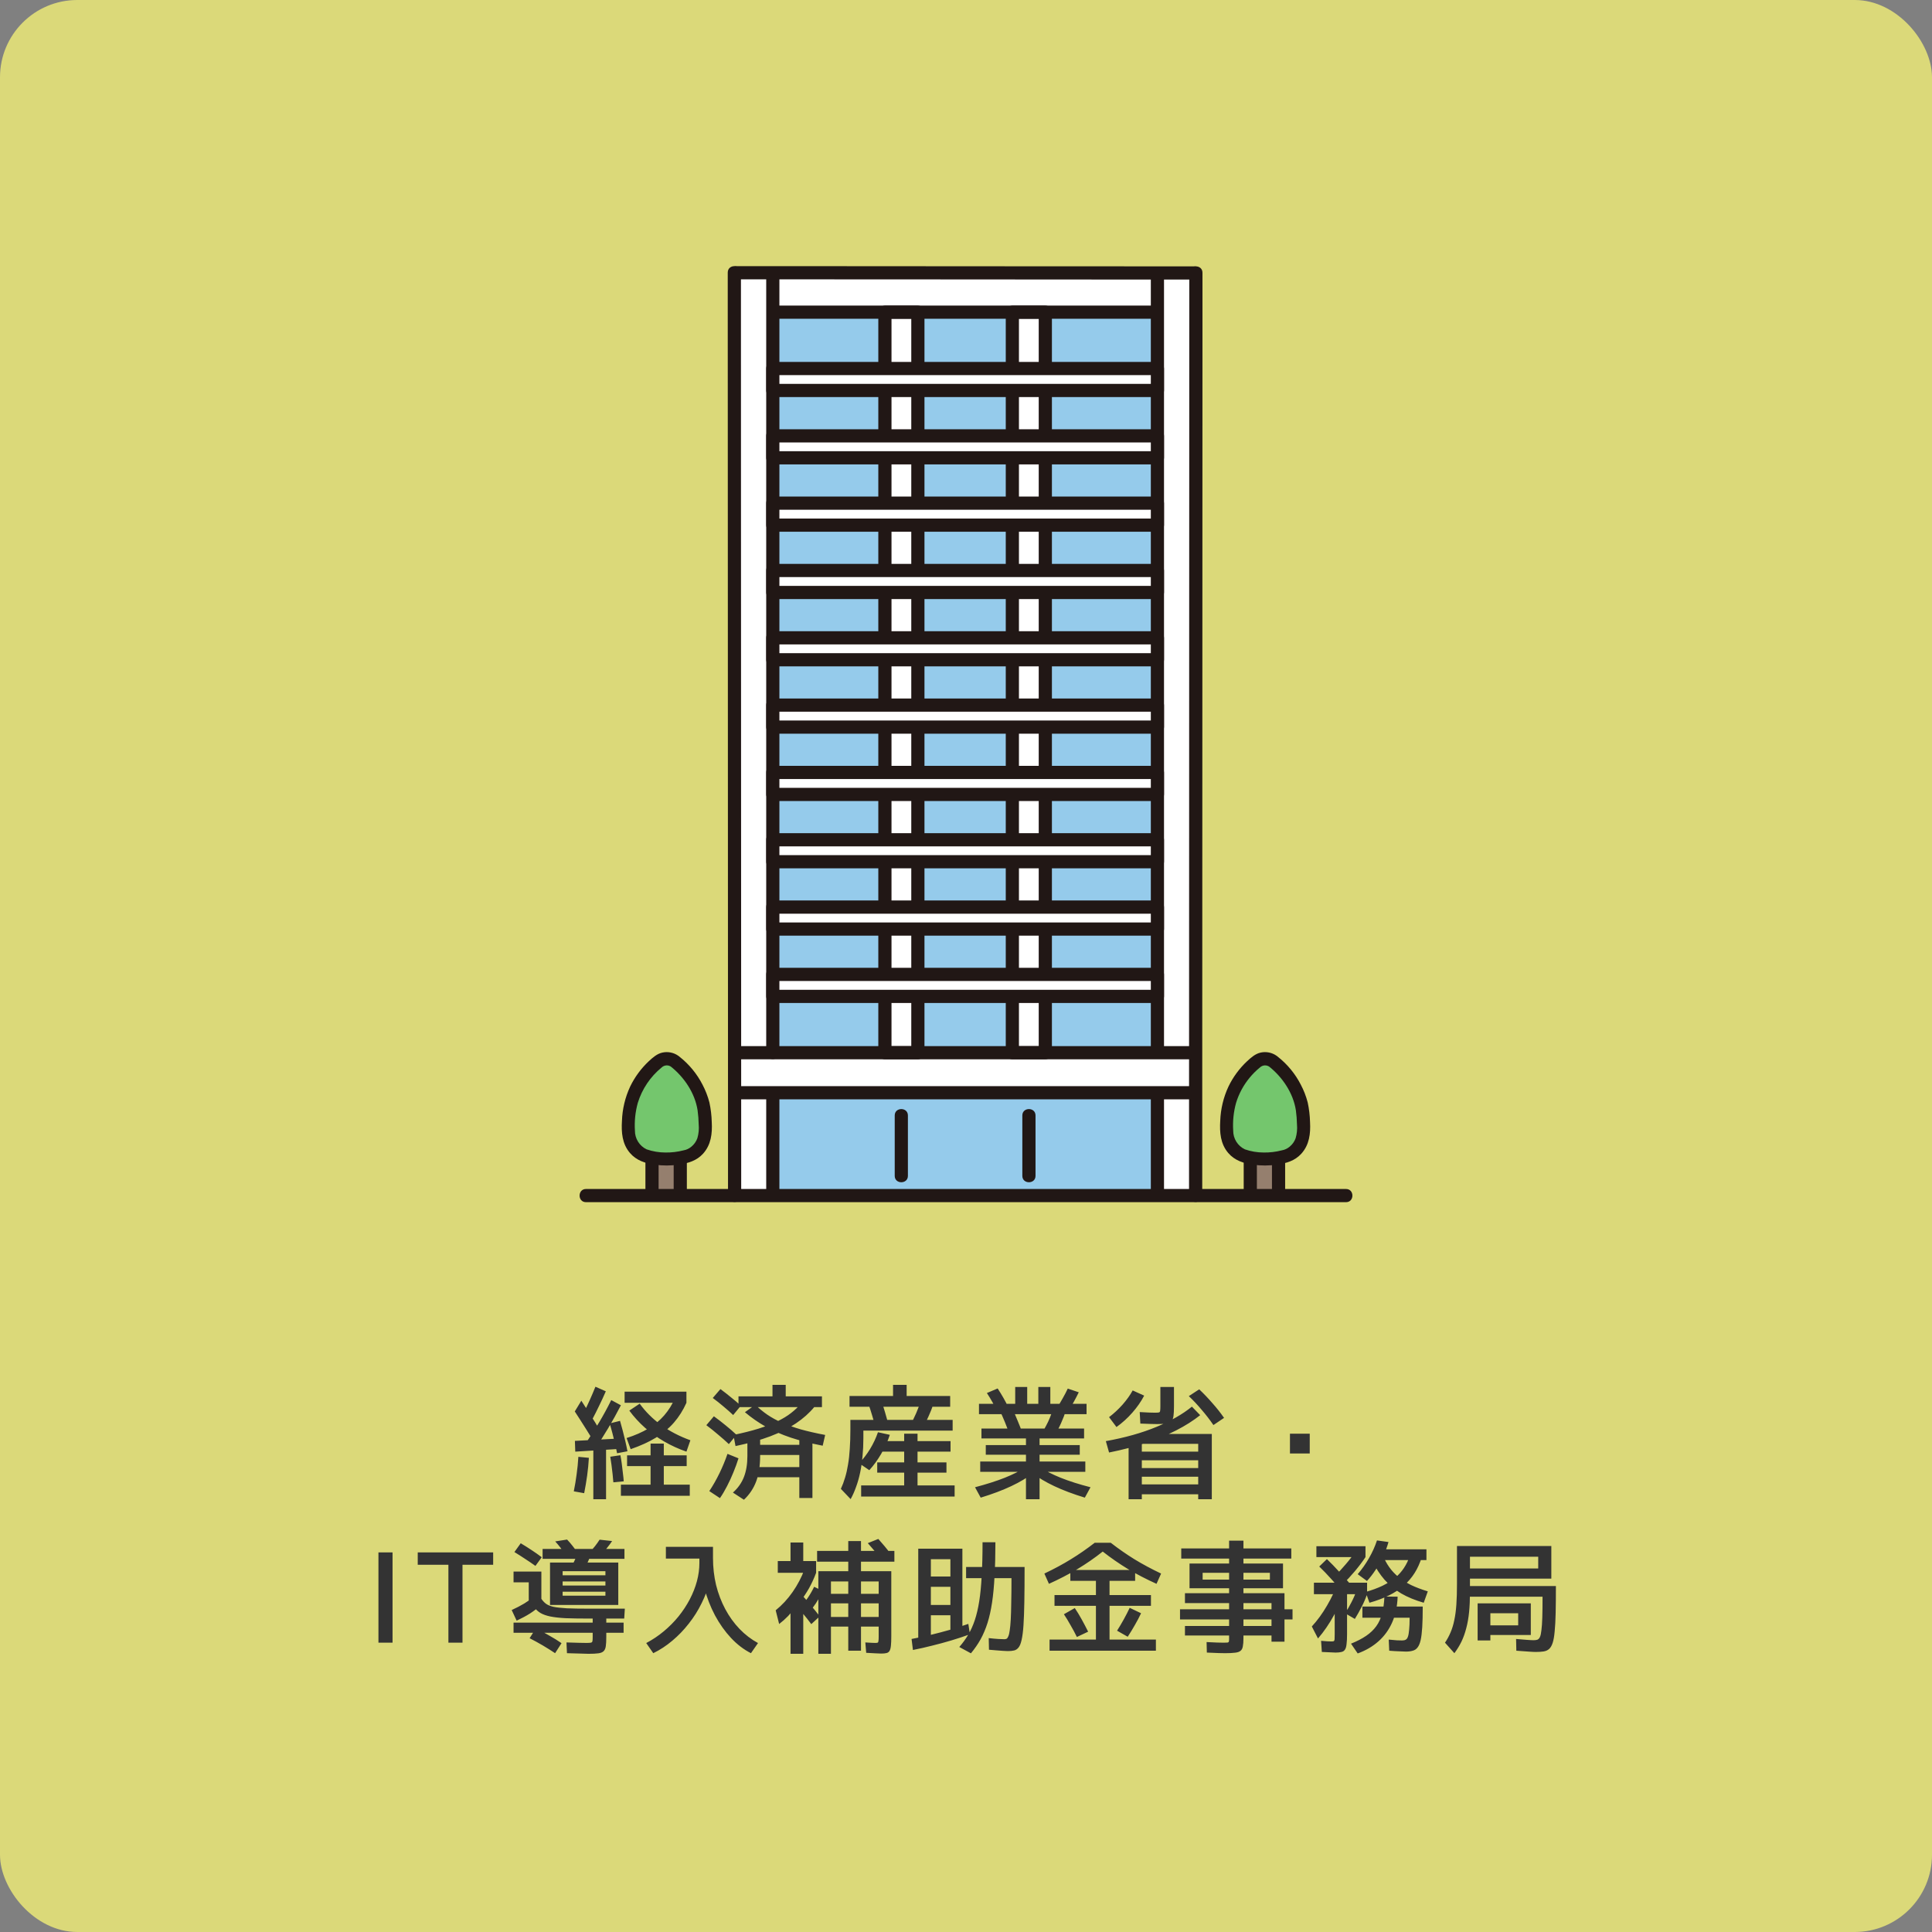 <svg width="250" height="250" viewBox="0 0 250 250" fill="none" xmlns="http://www.w3.org/2000/svg">
<rect x="0" y="0" width="250" height="250" fill="#808080" stroke="none"/>
<rect width="250" height="250" rx="10" fill="#F1EF77" fill-opacity="0.8"/>
<g clip-path="url(#clip0_950_1077)">
<path d="M154.739 44.894C154.739 39.644 154.739 36.176 154.739 35.32H154.568C133.466 35.32 114.136 35.291 95.326 35.291H95.028C95.024 40.951 95.061 146.227 95.061 154.708H154.712C154.712 148.076 154.737 72.266 154.739 44.894Z" fill="white"/>
<path d="M100.169 40.395H100.001V136.223C121.017 136.223 130.12 136.223 149.77 136.223C149.77 117.332 149.77 57.268 149.775 40.397C138.296 40.396 111.913 40.396 100.169 40.395Z" fill="#95CBEB"/>
<path d="M135.264 40.396V136.221H130.999V40.396H135.264Z" fill="white"/>
<path d="M118.772 40.396V136.221H114.506V40.396H118.772Z" fill="white"/>
<path d="M134.411 40.396V136.222L135.264 135.368H130.998L131.851 136.222V40.396L130.998 41.249H135.264C136.362 41.249 136.364 39.543 135.264 39.543H130.998C130.773 39.546 130.558 39.637 130.398 39.796C130.239 39.956 130.148 40.171 130.145 40.396V136.222C130.148 136.447 130.239 136.662 130.398 136.821C130.558 136.981 130.773 137.072 130.998 137.075H135.264C135.489 137.072 135.705 136.981 135.864 136.821C136.023 136.662 136.114 136.447 136.117 136.222V40.396C136.117 39.298 134.411 39.296 134.411 40.396Z" fill="#211715"/>
<path d="M117.919 40.396V136.222L118.772 135.368H114.506L115.36 136.222V40.396L114.506 41.249H118.772C119.871 41.249 119.872 39.543 118.772 39.543H114.506C114.281 39.546 114.066 39.637 113.907 39.796C113.747 39.956 113.657 40.171 113.653 40.396V136.222C113.657 136.447 113.747 136.662 113.907 136.821C114.066 136.981 114.281 137.072 114.506 137.075H118.772C118.998 137.072 119.213 136.981 119.372 136.821C119.531 136.662 119.622 136.447 119.626 136.222V40.396C119.626 39.298 117.919 39.296 117.919 40.396Z" fill="#211715"/>
<path d="M99.148 35.557V136.222C99.148 137.319 100.854 137.321 100.854 136.222V35.557C100.854 34.459 99.148 34.457 99.148 35.557Z" fill="#211715"/>
<path d="M153.893 35.291C153.893 36.691 153.893 38.092 153.893 39.492C153.893 42.448 153.892 45.404 153.89 48.361C153.89 52.504 153.889 56.648 153.887 60.792L153.882 75.67C153.881 81.073 153.879 86.477 153.877 91.88C153.876 97.378 153.874 102.877 153.873 108.375C153.871 113.552 153.869 118.729 153.868 123.907C153.867 128.413 153.865 132.92 153.864 137.426C153.864 140.891 153.863 144.355 153.861 147.82C153.861 149.871 153.861 151.923 153.861 153.974V154.708C153.861 155.806 155.568 155.808 155.568 154.708C155.568 153.051 155.568 151.393 155.568 149.736C155.568 146.579 155.569 143.421 155.57 140.263C155.57 135.974 155.571 131.685 155.574 127.396L155.578 112.248C155.58 106.809 155.581 101.371 155.583 95.933C155.584 90.456 155.586 84.98 155.588 79.503L155.592 64.201C155.594 59.827 155.595 55.452 155.596 51.078C155.596 47.801 155.597 44.524 155.599 41.247C155.599 39.438 155.599 37.63 155.599 35.822C155.599 35.645 155.599 35.468 155.599 35.291C155.599 34.193 153.893 34.192 153.893 35.291Z" fill="#211715"/>
<path d="M95.325 36.145C102.779 36.145 110.234 36.148 117.688 36.154C125.422 36.16 133.156 36.165 140.891 36.17C145.449 36.172 150.008 36.173 154.567 36.173C155.665 36.173 155.667 34.467 154.567 34.467C146.567 34.467 138.567 34.464 130.567 34.457C122.985 34.452 115.404 34.447 107.822 34.442C103.656 34.44 99.49 34.438 95.325 34.438C94.227 34.438 94.225 36.145 95.325 36.145Z" fill="#211715"/>
<path d="M94.17 35.263C94.17 36.682 94.17 38.101 94.17 39.519C94.17 42.482 94.171 45.444 94.173 48.407C94.174 52.546 94.175 56.685 94.177 60.825C94.179 65.773 94.18 70.722 94.182 75.67L94.187 91.776L94.192 108.23C94.195 113.382 94.197 118.534 94.197 123.685L94.201 137.22C94.201 140.704 94.202 144.189 94.204 147.674C94.204 149.763 94.204 151.852 94.204 153.941V154.708C94.204 155.807 95.91 155.808 95.91 154.708C95.91 153.014 95.91 151.32 95.91 149.625C95.91 146.446 95.909 143.267 95.907 140.089C95.906 135.793 95.904 131.497 95.903 127.201C95.901 122.156 95.9 117.111 95.898 112.066L95.893 95.849L95.888 79.461C95.886 74.392 95.885 69.323 95.883 64.254L95.88 51.147C95.88 47.864 95.88 44.582 95.878 41.3C95.878 39.472 95.878 37.644 95.878 35.816V35.263C95.878 34.166 94.171 34.164 94.171 35.263H94.17Z" fill="#211715"/>
<path d="M149.542 39.543H100.19C99.092 39.543 99.091 41.249 100.19 41.249H149.542C150.64 41.249 150.642 39.543 149.542 39.543Z" fill="#211715"/>
<path d="M148.917 35.672V136.071C148.917 137.168 150.623 137.17 150.623 136.071V35.672C150.623 34.574 148.917 34.572 148.917 35.672Z" fill="#211715"/>
<path d="M100.001 47.685H149.77V50.529H100.001V47.685Z" fill="white"/>
<path d="M100.001 56.397H149.77V59.241H100.001V56.397Z" fill="white"/>
<path d="M100.001 65.108H149.77V67.952H100.001V65.108Z" fill="white"/>
<path d="M100.001 73.82H149.77V76.664H100.001V73.82Z" fill="white"/>
<path d="M100.001 82.531H149.77V85.375H100.001V82.531Z" fill="white"/>
<path d="M100.001 91.242H149.77V94.086H100.001V91.242Z" fill="white"/>
<path d="M100.001 99.956H149.77V102.799H100.001V99.956Z" fill="white"/>
<path d="M100.001 108.665H149.77V111.509H100.001V108.665Z" fill="white"/>
<path d="M100.001 117.376H149.77V120.22H100.001V117.376Z" fill="white"/>
<path d="M100.001 126.088H149.77V128.932H100.001V126.088Z" fill="white"/>
<path d="M149.77 153.694C149.77 151.933 149.77 146.567 149.773 141.398H100.001V154.708H149.77V153.694Z" fill="#95CBEB"/>
<path d="M95.267 142.251H154.534C155.632 142.251 155.634 140.545 154.534 140.545H95.267C94.168 140.545 94.167 142.251 95.267 142.251Z" fill="#211715"/>
<path d="M95.267 137.075H154.538C155.635 137.075 155.637 135.369 154.538 135.369H95.267C94.168 135.369 94.167 137.075 95.267 137.075Z" fill="#211715"/>
<path d="M148.917 142.205V154.292C148.917 155.39 150.623 155.391 150.623 154.292V142.205C150.623 141.107 148.917 141.105 148.917 142.205Z" fill="#211715"/>
<path d="M132.29 144.338V152.159C132.29 153.256 133.996 153.258 133.996 152.159V144.338C133.996 143.24 132.29 143.238 132.29 144.338Z" fill="#211715"/>
<path d="M115.777 144.338V152.159C115.777 153.256 117.483 153.258 117.483 152.159V144.338C117.483 143.24 115.777 143.238 115.777 144.338Z" fill="#211715"/>
<path d="M99.148 142.205V154.292C99.148 155.39 100.854 155.391 100.854 154.292V142.205C100.854 141.107 99.148 141.105 99.148 142.205Z" fill="#211715"/>
<path d="M100.001 48.539H149.77L148.917 47.686V50.53L149.77 49.676H100.001L100.854 50.53V47.686C100.854 46.588 99.148 46.586 99.148 47.686V50.53C99.151 50.755 99.242 50.97 99.401 51.129C99.561 51.289 99.776 51.38 100.001 51.383H149.77C149.995 51.38 150.21 51.289 150.37 51.13C150.529 50.97 150.62 50.755 150.623 50.53V47.686C150.62 47.46 150.529 47.245 150.37 47.086C150.21 46.927 149.995 46.836 149.77 46.833H100.001C98.903 46.833 98.902 48.539 100.001 48.539Z" fill="#211715"/>
<path d="M100.001 57.25H149.77L148.917 56.397V59.241L149.77 58.387H100.001L100.854 59.241V56.397C100.854 55.299 99.148 55.297 99.148 56.397V59.241C99.151 59.466 99.242 59.681 99.401 59.84C99.561 60 99.776 60.09 100.001 60.094H149.77C149.995 60.091 150.21 60 150.37 59.84C150.529 59.681 150.62 59.466 150.623 59.241V56.397C150.62 56.171 150.529 55.956 150.37 55.797C150.21 55.638 149.995 55.547 149.77 55.544H100.001C98.903 55.544 98.902 57.25 100.001 57.25Z" fill="#211715"/>
<path d="M100.001 65.962H149.77L148.917 65.109V67.953L149.77 67.099H100.001L100.854 67.953V65.109C100.854 64.01 99.148 64.009 99.148 65.109V67.953C99.151 68.178 99.242 68.393 99.401 68.552C99.561 68.712 99.776 68.802 100.001 68.806H149.77C149.995 68.802 150.21 68.712 150.37 68.552C150.529 68.393 150.62 68.178 150.623 67.953V65.109C150.62 64.883 150.529 64.668 150.37 64.509C150.21 64.349 149.995 64.258 149.77 64.255H100.001C98.903 64.255 98.902 65.962 100.001 65.962Z" fill="#211715"/>
<path d="M100.001 74.673H149.77L148.917 73.82V76.664L149.77 75.811H100.001L100.854 76.664V73.82C100.854 72.722 99.148 72.72 99.148 73.82V76.664C99.151 76.889 99.242 77.104 99.401 77.264C99.561 77.423 99.776 77.514 100.001 77.517H149.77C149.995 77.514 150.21 77.423 150.37 77.264C150.529 77.104 150.62 76.889 150.623 76.664V73.82C150.62 73.595 150.529 73.38 150.37 73.22C150.21 73.061 149.995 72.97 149.77 72.967H100.001C98.903 72.967 98.902 74.673 100.001 74.673Z" fill="#211715"/>
<path d="M100.001 83.384H149.77L148.917 82.531V85.375L149.77 84.522H100.001L100.854 85.375V82.531C100.854 81.433 99.148 81.431 99.148 82.531V85.375C99.151 85.6 99.242 85.815 99.401 85.975C99.561 86.134 99.776 86.225 100.001 86.228H149.77C149.995 86.225 150.21 86.134 150.37 85.975C150.529 85.815 150.62 85.6 150.623 85.375V82.531C150.62 82.306 150.529 82.091 150.37 81.931C150.21 81.772 149.995 81.681 149.77 81.678H100.001C98.903 81.678 98.902 83.384 100.001 83.384Z" fill="#211715"/>
<path d="M100.001 92.096H149.77L148.917 91.242V94.086L149.77 93.233H100.001L100.854 94.086V91.242C100.854 90.145 99.148 90.143 99.148 91.242V94.086C99.151 94.311 99.242 94.527 99.401 94.686C99.561 94.845 99.776 94.936 100.001 94.939H149.77C149.995 94.936 150.21 94.845 150.37 94.686C150.529 94.527 150.62 94.312 150.623 94.086V91.242C150.62 91.017 150.529 90.802 150.37 90.643C150.21 90.483 149.995 90.392 149.77 90.389H100.001C98.903 90.389 98.902 92.096 100.001 92.096Z" fill="#211715"/>
<path d="M100.001 100.809H149.77L148.917 99.956V102.8L149.77 101.946H100.001L100.854 102.8V99.956C100.854 98.858 99.148 98.856 99.148 99.956V102.8C99.151 103.025 99.242 103.24 99.401 103.399C99.561 103.559 99.776 103.65 100.001 103.653H149.77C149.995 103.65 150.21 103.559 150.37 103.399C150.529 103.24 150.62 103.025 150.623 102.8V99.956C150.62 99.73 150.529 99.515 150.37 99.356C150.21 99.197 149.995 99.106 149.77 99.103H100.001C98.903 99.103 98.902 100.809 100.001 100.809Z" fill="#211715"/>
<path d="M100.001 109.518H149.77L148.917 108.665V111.509L149.77 110.656H100.001L100.854 111.509V108.665C100.854 107.567 99.148 107.565 99.148 108.665V111.509C99.151 111.734 99.242 111.95 99.401 112.109C99.561 112.268 99.776 112.359 100.001 112.362H149.77C149.995 112.359 150.21 112.268 150.37 112.109C150.529 111.95 150.62 111.734 150.623 111.509V108.665C150.62 108.44 150.529 108.225 150.37 108.065C150.21 107.906 149.995 107.815 149.77 107.812H100.001C98.903 107.812 98.902 109.518 100.001 109.518Z" fill="#211715"/>
<path d="M100.001 118.23H149.77L148.917 117.377V120.221L149.77 119.367H100.001L100.854 120.221V117.377C100.854 116.279 99.148 116.277 99.148 117.377V120.221C99.151 120.446 99.242 120.661 99.401 120.82C99.561 120.98 99.776 121.071 100.001 121.074H149.77C149.995 121.071 150.21 120.98 150.37 120.82C150.529 120.661 150.62 120.446 150.623 120.221V117.377C150.62 117.151 150.529 116.936 150.37 116.777C150.21 116.618 149.995 116.527 149.77 116.523H100.001C98.903 116.523 98.902 118.23 100.001 118.23Z" fill="#211715"/>
<path d="M100.001 126.941H149.77L148.917 126.088V128.932L149.77 128.079H100.001L100.854 128.932V126.088C100.854 124.99 99.148 124.989 99.148 126.088V128.932C99.151 129.157 99.242 129.372 99.401 129.532C99.561 129.691 99.776 129.782 100.001 129.785H149.77C149.995 129.782 150.21 129.691 150.37 129.532C150.529 129.372 150.62 129.157 150.623 128.932V126.088C150.62 125.863 150.529 125.648 150.37 125.488C150.21 125.329 149.995 125.238 149.77 125.235H100.001C98.903 125.235 98.902 126.941 100.001 126.941Z" fill="#211715"/>
<path d="M161.788 154.292V150.158H165.444V154.292" fill="#957F6E"/>
<path d="M164.752 137.348C164.452 137.116 164.083 136.99 163.703 136.99C163.324 136.99 162.955 137.116 162.655 137.348C161.204 138.484 160.081 139.986 159.402 141.7C159.19 142.216 159.029 142.752 158.924 143.299C158.838 143.823 158.783 144.352 158.76 144.883C158.701 145.817 158.647 146.786 158.984 147.659C159.285 148.422 159.854 149.049 160.583 149.422C161.305 149.792 162.897 149.988 163.705 149.988C164.315 149.988 166.106 149.792 166.828 149.422C167.557 149.048 168.126 148.422 168.427 147.659C168.764 146.786 168.712 145.817 168.651 144.883C168.628 144.352 168.573 143.823 168.487 143.299C168.382 142.751 168.221 142.216 168.008 141.7C167.329 139.986 166.205 138.484 164.752 137.348Z" fill="#74C66D"/>
<path d="M165.183 136.612C164.891 136.408 164.56 136.266 164.211 136.195C163.862 136.124 163.502 136.125 163.153 136.199C162.456 136.341 161.899 136.835 161.391 137.305C160.382 138.245 159.557 139.365 158.959 140.607C158.312 141.999 157.951 143.507 157.898 145.041C157.809 146.534 157.922 148.005 158.929 149.189C159.758 150.162 160.912 150.533 162.136 150.706C163.176 150.856 164.233 150.852 165.272 150.695C166.45 150.526 167.561 150.205 168.389 149.291C169.428 148.144 169.602 146.686 169.519 145.197C169.497 144.346 169.396 143.498 169.218 142.666C169.01 141.861 168.709 141.083 168.32 140.348C167.602 138.948 166.59 137.719 165.354 136.745C165.191 136.592 164.975 136.506 164.751 136.506C164.527 136.506 164.311 136.592 164.148 136.745C163.989 136.906 163.9 137.123 163.9 137.349C163.9 137.574 163.989 137.791 164.148 137.952C165.927 139.342 167.341 141.422 167.688 143.685C167.769 144.291 167.816 144.9 167.829 145.511C167.882 146.11 167.823 146.713 167.653 147.289C167.502 147.711 167.239 148.084 166.893 148.369C166.601 148.622 166.246 148.79 165.865 148.854C165.099 149.053 164.31 149.147 163.519 149.135C162.693 149.134 161.873 148.997 161.093 148.727C160.634 148.509 160.248 148.164 159.979 147.734C159.711 147.303 159.571 146.804 159.576 146.297C159.5 145.091 159.624 143.881 159.945 142.717C160.309 141.524 160.906 140.416 161.702 139.456C162.099 138.971 162.545 138.528 163.032 138.133C163.202 137.967 163.429 137.87 163.667 137.861C163.905 137.852 164.138 137.933 164.32 138.086C164.516 138.199 164.748 138.229 164.967 138.172C165.185 138.115 165.372 137.974 165.488 137.78C165.598 137.584 165.627 137.352 165.571 137.135C165.514 136.917 165.375 136.73 165.183 136.612Z" fill="#211715"/>
<path d="M164.591 150.158V154.292C164.591 154.518 164.681 154.735 164.841 154.895C165.001 155.055 165.218 155.145 165.444 155.145C165.67 155.145 165.887 155.055 166.047 154.895C166.207 154.735 166.297 154.518 166.297 154.292V150.158C166.297 149.932 166.207 149.715 166.047 149.555C165.887 149.395 165.67 149.305 165.444 149.305C165.218 149.305 165.001 149.395 164.841 149.555C164.681 149.715 164.591 149.932 164.591 150.158Z" fill="#211715"/>
<path d="M160.934 150.158V154.292C160.934 154.518 161.024 154.735 161.184 154.895C161.344 155.055 161.561 155.145 161.787 155.145C162.014 155.145 162.231 155.055 162.391 154.895C162.551 154.735 162.64 154.518 162.64 154.292V150.158C162.64 149.932 162.551 149.715 162.391 149.555C162.231 149.395 162.014 149.305 161.787 149.305C161.561 149.305 161.344 149.395 161.184 149.555C161.024 149.715 160.934 149.932 160.934 150.158Z" fill="#211715"/>
<path d="M84.37 154.292V150.158H88.026V154.292" fill="#957F6E"/>
<path d="M87.336 137.348C87.035 137.116 86.667 136.99 86.287 136.99C85.907 136.99 85.538 137.116 85.238 137.348C83.787 138.485 82.665 139.986 81.986 141.7C81.773 142.216 81.613 142.751 81.507 143.299C81.421 143.823 81.367 144.352 81.344 144.883C81.284 145.817 81.23 146.786 81.567 147.659C81.868 148.421 82.436 149.048 83.165 149.422C83.887 149.792 85.479 149.988 86.287 149.988C86.897 149.988 88.687 149.792 89.409 149.422C90.139 149.048 90.708 148.422 91.009 147.659C91.346 146.786 91.293 145.817 91.233 144.883C91.21 144.352 91.155 143.823 91.069 143.299C90.963 142.752 90.803 142.216 90.591 141.7C89.911 139.986 88.788 138.484 87.336 137.348Z" fill="#74C66D"/>
<path d="M87.764 136.612C87.472 136.408 87.142 136.266 86.792 136.195C86.443 136.124 86.083 136.125 85.735 136.199C85.038 136.341 84.48 136.835 83.972 137.305C82.964 138.245 82.139 139.365 81.54 140.607C80.893 141.999 80.532 143.507 80.48 145.041C80.39 146.534 80.504 148.005 81.511 149.189C82.34 150.162 83.493 150.533 84.717 150.706C85.757 150.856 86.814 150.852 87.853 150.695C89.031 150.526 90.142 150.205 90.971 149.291C92.01 148.144 92.184 146.686 92.101 145.197C92.079 144.346 91.978 143.498 91.799 142.666C91.591 141.861 91.29 141.083 90.902 140.348C90.183 138.948 89.172 137.719 87.936 136.745C87.772 136.592 87.557 136.506 87.333 136.506C87.108 136.506 86.893 136.592 86.729 136.745C86.571 136.906 86.482 137.123 86.482 137.349C86.482 137.574 86.571 137.791 86.729 137.952C88.509 139.342 89.923 141.422 90.27 143.685C90.351 144.291 90.399 144.9 90.412 145.511C90.466 146.11 90.406 146.713 90.237 147.289C90.085 147.711 89.822 148.084 89.476 148.369C89.185 148.622 88.829 148.79 88.448 148.854C87.683 149.053 86.893 149.147 86.102 149.135C85.276 149.134 84.457 148.997 83.676 148.727C83.218 148.509 82.831 148.164 82.563 147.734C82.294 147.303 82.154 146.804 82.159 146.297C82.083 145.091 82.208 143.881 82.529 142.717C83.082 140.918 84.156 139.323 85.615 138.133C85.785 137.967 86.012 137.87 86.25 137.861C86.489 137.852 86.722 137.933 86.904 138.086C87.1 138.199 87.332 138.229 87.55 138.172C87.768 138.115 87.956 137.974 88.071 137.78C88.181 137.584 88.21 137.352 88.153 137.134C88.096 136.916 87.957 136.729 87.764 136.612Z" fill="#211715"/>
<path d="M87.173 150.158V154.292C87.173 154.518 87.263 154.735 87.423 154.895C87.583 155.055 87.8 155.145 88.026 155.145C88.252 155.145 88.469 155.055 88.629 154.895C88.789 154.735 88.879 154.518 88.879 154.292V150.158C88.879 150.046 88.857 149.935 88.814 149.832C88.771 149.728 88.709 149.634 88.629 149.555C88.55 149.476 88.456 149.413 88.353 149.37C88.249 149.327 88.138 149.305 88.026 149.305C87.914 149.305 87.803 149.327 87.7 149.37C87.596 149.413 87.502 149.476 87.423 149.555C87.344 149.634 87.281 149.728 87.238 149.832C87.195 149.935 87.173 150.046 87.173 150.158Z" fill="#211715"/>
<path d="M83.517 150.158V154.292C83.517 154.518 83.606 154.735 83.766 154.895C83.927 155.055 84.144 155.145 84.37 155.145C84.596 155.145 84.813 155.055 84.973 154.895C85.133 154.735 85.223 154.518 85.223 154.292V150.158C85.223 149.932 85.133 149.715 84.973 149.555C84.813 149.395 84.596 149.305 84.37 149.305C84.144 149.305 83.927 149.395 83.766 149.555C83.606 149.715 83.517 149.932 83.517 150.158Z" fill="#211715"/>
<path d="M174.176 153.855H75.824C74.726 153.855 74.725 155.561 75.824 155.561H174.176C175.274 155.561 175.276 153.855 174.176 153.855Z" fill="#211715"/>
</g>
<path d="M80.344 193.554V192.114H84.184V189.714H81.144V188.322H84.184V186.802H85.896V188.322H88.856V189.714H85.896V192.114H89.256V193.554H80.344ZM75.592 193.218L74.248 192.978C74.397 192.252 74.52 191.516 74.616 190.77C74.723 190.012 74.797 189.26 74.84 188.514L76.2 188.642C76.157 189.41 76.083 190.178 75.976 190.946C75.869 191.714 75.741 192.471 75.592 193.218ZM76.776 194.002V187.25H78.424V194.002H76.776ZM79.368 191.81C79.347 191.511 79.315 191.164 79.272 190.77C79.229 190.364 79.181 189.964 79.128 189.57C79.075 189.164 79.021 188.807 78.968 188.498L80.28 188.306C80.344 188.615 80.403 188.978 80.456 189.394C80.509 189.799 80.557 190.204 80.6 190.61C80.653 191.015 80.691 191.372 80.712 191.682L79.368 191.81ZM74.44 187.842L74.392 186.45L80.392 186.13L80.408 187.474L74.44 187.842ZM76.488 185.97C76.296 185.65 76.077 185.298 75.832 184.914C75.587 184.519 75.336 184.124 75.08 183.73C74.835 183.335 74.6 182.972 74.376 182.642L75.224 181.25C75.459 181.602 75.699 181.975 75.944 182.37C76.2 182.764 76.445 183.154 76.68 183.538C76.925 183.911 77.139 184.258 77.32 184.578L76.488 185.97ZM76.904 187.602L75.768 186.802C76.387 185.884 76.973 184.967 77.528 184.05C78.083 183.122 78.605 182.162 79.096 181.17L80.344 181.842C79.821 182.855 79.277 183.836 78.712 184.786C78.157 185.724 77.555 186.663 76.904 187.602ZM79.848 188.05C79.773 187.655 79.683 187.234 79.576 186.786C79.469 186.327 79.357 185.874 79.24 185.426C79.123 184.978 79.005 184.567 78.888 184.194L80.232 183.858C80.349 184.252 80.467 184.679 80.584 185.138C80.701 185.586 80.813 186.039 80.92 186.498C81.027 186.956 81.117 187.388 81.192 187.794L79.848 188.05ZM76.632 183.682L75.496 182.85C75.795 182.295 76.067 181.735 76.312 181.17C76.568 180.604 76.813 180.028 77.048 179.442L78.392 180.034C78.125 180.652 77.843 181.266 77.544 181.874C77.256 182.482 76.952 183.084 76.632 183.682ZM81.608 187.522L81.08 186.082C82.157 185.74 83.096 185.33 83.896 184.85C84.696 184.37 85.379 183.804 85.944 183.154C86.52 182.492 86.989 181.74 87.352 180.898L88.824 181.522C88.387 182.492 87.848 183.346 87.208 184.082C86.568 184.818 85.789 185.468 84.872 186.034C83.965 186.588 82.877 187.084 81.608 187.522ZM88.824 187.842C87.832 187.5 86.883 187.068 85.976 186.546C85.069 186.023 84.232 185.426 83.464 184.754C82.696 184.071 82.019 183.33 81.432 182.53L82.776 181.634C83.501 182.647 84.419 183.564 85.528 184.386C86.648 185.196 87.917 185.858 89.336 186.37L88.824 187.842ZM80.824 181.522V180.082H88.824V181.522H80.824ZM103.432 193.842V191.154H97.448V189.842H103.432V188.274H97.512V186.962H103.432V185.714H105.128V193.842H103.432ZM93.16 193.858L91.784 192.946C92.253 192.242 92.691 191.474 93.096 190.642C93.501 189.81 93.848 188.972 94.136 188.13L95.56 188.706C95.379 189.292 95.16 189.895 94.904 190.514C94.659 191.122 94.387 191.714 94.088 192.29C93.8 192.855 93.491 193.378 93.16 193.858ZM96.264 194.066L94.84 193.138C95.491 192.562 95.965 191.89 96.264 191.122C96.563 190.354 96.712 189.447 96.712 188.402V185.682H98.36V188.402C98.36 189.682 98.189 190.78 97.848 191.698C97.507 192.604 96.979 193.394 96.264 194.066ZM94.312 186.866C93.885 186.46 93.427 186.055 92.936 185.65C92.456 185.234 91.944 184.823 91.4 184.418L92.376 183.266C92.92 183.66 93.437 184.06 93.928 184.466C94.419 184.86 94.877 185.26 95.304 185.666L94.312 186.866ZM94.872 183.106C94.488 182.743 94.072 182.375 93.624 182.002C93.187 181.628 92.723 181.26 92.232 180.898L93.224 179.746C93.715 180.108 94.179 180.471 94.616 180.834C95.064 181.186 95.48 181.543 95.864 181.906L94.872 183.106ZM95.176 187.122L94.904 185.682C96.141 185.426 97.224 185.154 98.152 184.866C99.091 184.567 99.901 184.252 100.584 183.922C101.277 183.591 101.875 183.228 102.376 182.834C102.888 182.439 103.325 182.012 103.688 181.554L105.384 182.05C104.733 182.839 103.939 183.548 103 184.178C102.072 184.807 100.963 185.367 99.672 185.858C98.392 186.338 96.893 186.759 95.176 187.122ZM106.456 187.074C104.92 186.775 103.549 186.428 102.344 186.034C101.139 185.628 100.051 185.154 99.08 184.61C98.12 184.066 97.224 183.442 96.392 182.738L97.736 181.778C98.216 182.247 98.733 182.674 99.288 183.058C99.853 183.442 100.488 183.788 101.192 184.098C101.907 184.407 102.717 184.695 103.624 184.962C104.541 185.218 105.592 185.458 106.776 185.682L106.456 187.074ZM95.56 182.082V180.69H99.96V179.202H101.672V180.69H106.36V182.082H95.56ZM110.072 193.986L108.808 192.658C109.021 192.199 109.203 191.714 109.352 191.202C109.512 190.679 109.64 190.114 109.736 189.506C109.843 188.887 109.917 188.21 109.96 187.474C110.013 186.727 110.04 185.906 110.04 185.01V183.73H123.272V185.122H111.72V186.13C111.72 186.93 111.683 187.703 111.608 188.45C111.544 189.186 111.443 189.884 111.304 190.546C111.165 191.207 110.989 191.826 110.776 192.402C110.573 192.978 110.339 193.506 110.072 193.986ZM112.488 190.242L111.176 189.346C111.688 188.812 112.157 188.199 112.584 187.506C113.011 186.802 113.352 186.076 113.608 185.33L115.144 185.666C114.867 186.508 114.493 187.33 114.024 188.13C113.565 188.919 113.053 189.623 112.488 190.242ZM111.432 193.65V192.21H117V190.562H113.512V189.234H117V187.842H113.4V186.482H117V185.522H118.728V186.482H123V187.842H118.728V189.234H122.472V190.562H118.728V192.21H123.528V193.65H111.432ZM113.288 184.626C113.149 184.124 113 183.618 112.84 183.106C112.691 182.594 112.531 182.103 112.36 181.634L114.04 181.25C114.211 181.73 114.371 182.226 114.52 182.738C114.669 183.239 114.813 183.746 114.952 184.258L113.288 184.626ZM109.928 182.034V180.642H115.56V179.202H117.32V180.642H122.952V182.034H109.928ZM119.384 184.802L117.848 184.29C118.093 183.852 118.328 183.378 118.552 182.866C118.776 182.343 118.979 181.804 119.16 181.25L120.792 181.666C120.6 182.231 120.381 182.78 120.136 183.314C119.901 183.847 119.651 184.343 119.384 184.802ZM132.76 194.002V190.45H126.84V189.122H132.76V188.242H127.56V186.994H132.76V186.13H127V184.85H140.28V186.13H134.52V186.994H139.72V188.242H134.52V189.122H140.44V190.45H134.52V194.002H132.76ZM126.904 193.794L126.168 192.45C127.661 192.055 128.947 191.644 130.024 191.218C131.112 190.78 132.008 190.327 132.712 189.858L133.688 190.61C132.931 191.207 131.987 191.772 130.856 192.306C129.725 192.839 128.408 193.335 126.904 193.794ZM140.376 193.794C138.872 193.335 137.555 192.839 136.424 192.306C135.293 191.772 134.349 191.207 133.592 190.61L134.568 189.858C135.272 190.327 136.163 190.78 137.24 191.218C138.328 191.655 139.619 192.066 141.112 192.45L140.376 193.794ZM130.648 185.666C130.467 185.122 130.264 184.578 130.04 184.034C129.816 183.49 129.581 182.956 129.336 182.434L130.984 182.242C131.229 182.764 131.464 183.303 131.688 183.858C131.923 184.402 132.131 184.946 132.312 185.49L130.648 185.666ZM129.096 182.722C128.883 182.284 128.659 181.858 128.424 181.442C128.189 181.026 127.949 180.631 127.704 180.258L129.096 179.666C129.341 180.039 129.587 180.439 129.832 180.866C130.077 181.292 130.301 181.724 130.504 182.162L129.096 182.722ZM136.472 185.73L134.808 185.474C135.021 185.122 135.213 184.78 135.384 184.45C135.565 184.119 135.725 183.778 135.864 183.426C136.013 183.063 136.152 182.674 136.28 182.258L137.96 182.434C137.779 183.01 137.56 183.58 137.304 184.146C137.059 184.7 136.781 185.228 136.472 185.73ZM126.68 182.994V181.65H131.368V179.474H132.92V181.65H134.36V179.474H135.912V181.65H140.6V182.994H126.68ZM138.184 182.642L136.776 182.162C137.043 181.756 137.293 181.34 137.528 180.914C137.773 180.487 137.987 180.076 138.168 179.682L139.592 180.162C139.4 180.556 139.187 180.967 138.952 181.394C138.717 181.82 138.461 182.236 138.184 182.642ZM146.04 194.002V186.354H147.752V192.082H155.048V191.09H147.752V189.97H155.048V188.962H147.752V187.842H155.048V186.834H147.224V185.554H156.808V194.002H155.048V193.362H147.752V194.002H146.04ZM144.472 184.658L143.512 183.378C144.131 182.908 144.712 182.37 145.256 181.762C145.8 181.143 146.237 180.53 146.568 179.922L148.056 180.594C147.661 181.351 147.149 182.087 146.52 182.802C145.901 183.506 145.219 184.124 144.472 184.658ZM143.512 187.954L143.096 186.482C145.581 186.034 147.763 185.42 149.64 184.642C151.517 183.863 153.048 182.988 154.232 182.018L155.304 183.122C154.419 183.826 153.384 184.482 152.2 185.09C151.016 185.698 149.699 186.242 148.248 186.722C146.797 187.202 145.219 187.612 143.512 187.954ZM149.72 184.274C149.539 184.274 149.267 184.268 148.904 184.258C148.552 184.247 148.104 184.231 147.56 184.21L147.48 182.722C147.971 182.743 148.387 182.764 148.728 182.786C149.069 182.796 149.309 182.802 149.448 182.802C149.693 182.802 149.864 182.791 149.96 182.77C150.056 182.748 150.109 182.679 150.12 182.562C150.141 182.444 150.152 182.247 150.152 181.97V179.474H151.912V181.97C151.912 182.503 151.891 182.924 151.848 183.234C151.805 183.543 151.709 183.772 151.56 183.922C151.421 184.071 151.203 184.167 150.904 184.21C150.616 184.252 150.221 184.274 149.72 184.274ZM157.016 184.402C156.557 183.73 156.056 183.079 155.512 182.45C154.979 181.81 154.419 181.212 153.832 180.658L155.176 179.778C155.763 180.332 156.328 180.924 156.872 181.554C157.427 182.172 157.933 182.812 158.392 183.474L157.016 184.402ZM166.92 188.082V185.522H169.48V188.082H166.92ZM48.971 212.562V200.882H50.795V212.562H48.971ZM58.023 212.562V202.482H54.055V200.882H63.815V202.482H59.847V212.562H58.023ZM76.165 214.002C75.92 214.002 75.557 213.991 75.077 213.97C74.597 213.959 74.027 213.943 73.365 213.922L73.301 212.53C73.931 212.551 74.469 212.567 74.917 212.578C75.365 212.588 75.691 212.594 75.893 212.594C76.16 212.594 76.347 212.583 76.453 212.562C76.571 212.54 76.64 212.476 76.661 212.37C76.683 212.263 76.693 212.087 76.693 211.842V211.282H66.453V209.97H76.693V208.85H78.453V209.97H80.693V211.282H78.453V211.842C78.453 212.343 78.432 212.738 78.389 213.026C78.347 213.314 78.251 213.527 78.101 213.666C77.963 213.804 77.739 213.895 77.429 213.938C77.12 213.98 76.699 214.002 76.165 214.002ZM71.829 213.922C71.339 213.591 70.805 213.255 70.229 212.914C69.664 212.583 69.099 212.274 68.533 211.986L69.333 210.706C69.92 210.994 70.496 211.303 71.061 211.634C71.637 211.954 72.171 212.284 72.661 212.626L71.829 213.922ZM66.853 209.714L66.213 208.338C66.821 208.06 67.365 207.778 67.845 207.49C68.325 207.191 68.773 206.876 69.189 206.546L69.909 207.778C69.515 208.13 69.072 208.466 68.581 208.786C68.091 209.095 67.515 209.404 66.853 209.714ZM68.421 207.314V204.754H66.453V203.362H70.053V207.314H68.421ZM76.165 209.442C74.992 209.442 74 209.426 73.189 209.394C72.389 209.351 71.728 209.276 71.205 209.17C70.693 209.063 70.272 208.914 69.941 208.722C69.621 208.53 69.355 208.284 69.141 207.986C68.928 207.676 68.72 207.303 68.517 206.866H70.037C70.219 207.132 70.421 207.351 70.645 207.522C70.88 207.692 71.205 207.826 71.621 207.922C72.037 208.007 72.613 208.071 73.349 208.114C74.096 208.146 75.077 208.162 76.293 208.162H80.853L80.773 209.442H76.165ZM69.285 202.626C68.837 202.306 68.389 202.002 67.941 201.714C67.493 201.415 67.035 201.122 66.565 200.834L67.381 199.698C67.851 199.975 68.309 200.263 68.757 200.562C69.216 200.86 69.664 201.175 70.101 201.506L69.285 202.626ZM71.173 207.682V202.194H80.005V207.682H72.805V206.482H78.341V205.97H72.805V205.17H78.341V204.642H72.805V203.842H78.341V203.314H72.805V207.682H71.173ZM73.141 201.122C72.939 200.812 72.731 200.524 72.517 200.258C72.304 199.98 72.08 199.714 71.845 199.458L73.381 199.218C73.627 199.474 73.861 199.746 74.085 200.034C74.309 200.311 74.523 200.604 74.725 200.914L73.141 201.122ZM75.765 202.722L74.069 202.482C74.229 202.194 74.368 201.911 74.485 201.634C74.603 201.356 74.725 201.042 74.853 200.69L76.565 200.914C76.437 201.266 76.309 201.58 76.181 201.858C76.064 202.135 75.925 202.423 75.765 202.722ZM70.213 201.714V200.434H80.805V201.714H70.213ZM77.861 201.106L76.277 200.898C76.533 200.62 76.773 200.343 76.997 200.066C77.221 199.778 77.419 199.5 77.589 199.234L79.205 199.41C79.024 199.687 78.816 199.97 78.581 200.258C78.357 200.546 78.117 200.828 77.861 201.106ZM84.533 213.922L83.621 212.61C84.432 212.183 85.189 211.676 85.893 211.09C86.597 210.503 87.232 209.863 87.797 209.17C88.363 208.466 88.848 207.73 89.253 206.962C89.659 206.183 89.968 205.399 90.181 204.61C90.395 203.81 90.501 203.02 90.501 202.242V201.682H86.165V200.162H92.261V201.602C92.261 202.583 92.133 203.57 91.877 204.562C91.621 205.554 91.259 206.519 90.789 207.458C90.331 208.396 89.776 209.276 89.125 210.098C88.485 210.919 87.776 211.655 86.997 212.306C86.229 212.956 85.408 213.495 84.533 213.922ZM97.173 213.922C96.245 213.452 95.387 212.796 94.597 211.954C93.808 211.111 93.115 210.135 92.517 209.026C91.931 207.916 91.472 206.732 91.141 205.474C90.821 204.204 90.661 202.914 90.661 201.602H92.261C92.261 202.818 92.395 203.986 92.661 205.106C92.939 206.215 93.333 207.25 93.845 208.21C94.357 209.17 94.971 210.023 95.685 210.77C96.4 211.516 97.2 212.13 98.085 212.61L97.173 213.922ZM105.893 214.002V203.314H109.765V202.082H105.733V200.69H109.765V199.41H111.413V200.69H115.733V202.082H111.413V203.314H115.333V211.73C115.333 212.242 115.317 212.647 115.285 212.946C115.253 213.255 115.195 213.479 115.109 213.618C115.024 213.767 114.891 213.863 114.709 213.906C114.539 213.948 114.309 213.97 114.021 213.97C113.851 213.97 113.595 213.959 113.253 213.938C112.912 213.916 112.523 213.895 112.085 213.874L111.973 212.53C112.272 212.551 112.539 212.567 112.773 212.578C113.008 212.588 113.168 212.594 113.253 212.594C113.403 212.594 113.504 212.583 113.557 212.562C113.621 212.54 113.659 212.471 113.669 212.354C113.691 212.236 113.701 212.039 113.701 211.762V204.642H111.413V206.242H113.701V207.474H111.413V209.234H113.701V210.482H111.413V213.602H109.765V210.482H107.525V209.234H109.765V207.474H107.525V206.242H109.765V204.642H107.525V214.002H105.893ZM102.293 214.002V206.994H103.941V214.002H102.293ZM104.981 210.162C104.661 209.724 104.272 209.234 103.813 208.69C103.355 208.135 102.917 207.618 102.501 207.138L103.541 206.146C103.979 206.615 104.427 207.127 104.885 207.682C105.344 208.226 105.739 208.716 106.069 209.154L104.981 210.162ZM100.821 210.146L100.373 208.37C101.195 207.708 101.925 206.919 102.565 206.002C103.205 205.084 103.717 204.108 104.101 203.074L105.605 203.522C105.339 204.236 105.029 204.908 104.677 205.538C104.325 206.156 103.931 206.743 103.493 207.298L102.965 207.906C102.688 208.311 102.363 208.711 101.989 209.106C101.616 209.49 101.227 209.836 100.821 210.146ZM104.549 208.818L103.557 207.986C103.899 207.612 104.224 207.202 104.533 206.754C104.843 206.295 105.115 205.82 105.349 205.33L106.485 205.874C106.219 206.407 105.92 206.93 105.589 207.442C105.259 207.943 104.912 208.402 104.549 208.818ZM100.645 203.522V202.002H102.293V199.602H103.941V202.002H105.605V203.522H100.645ZM113.893 201.634C113.648 201.292 113.387 200.956 113.109 200.626C112.832 200.295 112.56 199.98 112.293 199.682L113.653 199.138C113.92 199.436 114.192 199.751 114.469 200.082C114.747 200.412 115.008 200.748 115.253 201.09L113.893 201.634ZM130.405 213.65C130.245 213.65 130.032 213.639 129.765 213.618C129.509 213.607 129.227 213.586 128.917 213.554C128.608 213.532 128.293 213.506 127.973 213.474L127.941 211.97C128.4 212.023 128.805 212.06 129.157 212.082C129.509 212.103 129.781 212.114 129.973 212.114C130.08 212.114 130.176 212.092 130.261 212.05C130.347 211.996 130.421 211.884 130.485 211.714C130.56 211.543 130.619 211.287 130.661 210.946C130.715 210.604 130.757 210.146 130.789 209.57C130.821 208.994 130.843 208.268 130.853 207.394C130.875 206.508 130.885 205.447 130.885 204.21H125.013V202.77H132.581C132.581 204.54 132.571 206.044 132.549 207.282C132.528 208.508 132.491 209.522 132.437 210.322C132.384 211.111 132.304 211.735 132.197 212.194C132.101 212.642 131.973 212.967 131.813 213.17C131.653 213.383 131.456 213.516 131.221 213.57C130.997 213.623 130.725 213.65 130.405 213.65ZM118.133 213.506L117.957 212.082C118.768 211.932 119.589 211.756 120.421 211.554C121.264 211.351 122.096 211.132 122.917 210.898C123.749 210.652 124.544 210.396 125.301 210.13L125.509 211.474C124.72 211.762 123.915 212.028 123.093 212.274C122.272 212.519 121.445 212.743 120.613 212.946C119.781 213.159 118.955 213.346 118.133 213.506ZM118.821 212.162V200.402H124.533V211.042H122.981V209.01H120.453V207.682H122.981V205.33H120.453V204.002H122.981V201.762H120.453V212.162H118.821ZM125.637 213.938L124.133 213.122C124.571 212.62 124.955 212.092 125.285 211.538C125.616 210.983 125.899 210.359 126.133 209.666C126.368 208.962 126.56 208.146 126.709 207.218C126.859 206.279 126.965 205.186 127.029 203.938C127.104 202.69 127.141 201.234 127.141 199.57H128.805C128.805 201.223 128.768 202.69 128.693 203.97C128.629 205.239 128.523 206.37 128.373 207.362C128.224 208.354 128.027 209.239 127.781 210.018C127.536 210.786 127.237 211.49 126.885 212.13C126.533 212.759 126.117 213.362 125.637 213.938ZM135.813 213.602V212.162H141.813V207.794H136.453V206.402H141.813V204.562H138.501V203.154H146.885V204.562H143.573V206.402H148.933V207.794H143.573V212.162H149.573V213.602H135.813ZM139.349 211.826C139.093 211.303 138.821 210.796 138.533 210.306C138.256 209.804 137.968 209.33 137.669 208.882L139.077 208.082C139.387 208.54 139.685 209.031 139.973 209.554C140.261 210.076 140.539 210.604 140.805 211.138L139.349 211.826ZM145.925 211.794L144.549 211.01C144.859 210.519 145.152 210.023 145.429 209.522C145.707 209.02 145.957 208.53 146.181 208.05L147.653 208.754C147.419 209.255 147.152 209.762 146.853 210.274C146.565 210.786 146.256 211.292 145.925 211.794ZM135.733 204.946L135.141 203.618C136.4 203.02 137.547 202.402 138.581 201.762C139.627 201.122 140.651 200.412 141.653 199.634H143.733C144.736 200.412 145.755 201.122 146.789 201.762C147.835 202.402 148.987 203.02 150.245 203.618L149.653 204.946C148.352 204.359 147.125 203.724 145.973 203.042C144.832 202.348 143.739 201.591 142.693 200.77C141.659 201.591 140.565 202.348 139.413 203.042C138.261 203.724 137.035 204.359 135.733 204.946ZM158.533 213.922C158.331 213.922 158.053 213.916 157.701 213.906C157.349 213.895 156.837 213.874 156.165 213.842L156.133 212.482C156.688 212.503 157.141 212.524 157.493 212.546C157.856 212.556 158.139 212.562 158.341 212.562C158.587 212.562 158.757 212.556 158.853 212.546C158.949 212.524 159.003 212.482 159.013 212.418C159.035 212.354 159.045 212.252 159.045 212.114V201.682H152.853V200.37H159.045V199.362H160.901V200.37H167.093V201.682H160.901V212.002C160.901 212.439 160.875 212.786 160.821 213.042C160.779 213.308 160.677 213.5 160.517 213.618C160.368 213.746 160.133 213.826 159.813 213.858C159.493 213.9 159.067 213.922 158.533 213.922ZM164.533 212.434V211.634H153.333V210.402H164.533V209.554H152.693V208.242H164.533V207.442H153.333V206.162H166.213V208.242H167.253V209.554H166.213V212.434H164.533ZM153.925 205.522V202.322H166.021V205.522H155.621V204.402H164.325V203.522H155.621V205.522H153.925ZM172.821 213.842C172.661 213.842 172.427 213.831 172.117 213.81C171.819 213.799 171.461 213.783 171.045 213.762L170.949 212.322C171.28 212.343 171.552 212.364 171.765 212.386C171.989 212.396 172.155 212.402 172.261 212.402C172.411 212.402 172.517 212.391 172.581 212.37C172.645 212.338 172.683 212.258 172.693 212.13C172.704 211.991 172.709 211.772 172.709 211.474V206.29H170.021V204.802H176.901V206.29H174.309V211.442C174.309 211.986 174.288 212.418 174.245 212.738C174.213 213.068 174.144 213.308 174.037 213.458C173.941 213.618 173.792 213.719 173.589 213.762C173.397 213.815 173.141 213.842 172.821 213.842ZM170.549 212.018L169.749 210.466C170.475 209.676 171.131 208.775 171.717 207.762C172.315 206.748 172.816 205.671 173.221 204.53L174.213 205.314C173.776 206.647 173.243 207.879 172.613 209.01C171.995 210.14 171.307 211.143 170.549 212.018ZM175.685 213.954L174.821 212.69C175.589 212.38 176.24 212.044 176.773 211.682C177.307 211.319 177.744 210.903 178.085 210.434C178.427 209.964 178.677 209.415 178.837 208.786C179.008 208.156 179.109 207.426 179.141 206.594L180.853 206.61C180.811 207.858 180.576 208.967 180.149 209.938C179.723 210.898 179.131 211.714 178.373 212.386C177.616 213.058 176.72 213.58 175.685 213.954ZM175.317 209.49L174.053 208.754C174.363 208.284 174.64 207.804 174.885 207.314C175.141 206.823 175.371 206.295 175.573 205.73L176.901 206.29C176.699 206.866 176.459 207.42 176.181 207.954C175.915 208.476 175.627 208.988 175.317 209.49ZM181.925 213.714C181.776 213.714 181.504 213.703 181.109 213.682C180.715 213.671 180.267 213.644 179.765 213.602L179.701 212.162C180.107 212.204 180.464 212.236 180.773 212.258C181.083 212.268 181.307 212.274 181.445 212.274C181.627 212.274 181.776 212.242 181.893 212.178C182.021 212.114 182.117 211.986 182.181 211.794C182.256 211.591 182.309 211.292 182.341 210.898C182.384 210.503 182.405 209.98 182.405 209.33H176.293V207.89H184.101C184.101 208.956 184.08 209.842 184.037 210.546C183.995 211.25 183.925 211.815 183.829 212.242C183.733 212.658 183.6 212.972 183.429 213.186C183.269 213.399 183.061 213.538 182.805 213.602C182.56 213.676 182.267 213.714 181.925 213.714ZM173.941 206.226C173.387 205.586 172.837 204.962 172.293 204.354C171.749 203.746 171.221 203.196 170.709 202.706L171.701 201.746C172.213 202.236 172.741 202.78 173.285 203.378C173.84 203.964 174.395 204.583 174.949 205.234L173.941 206.226ZM173.701 205.058L172.645 204.018C173.2 203.474 173.701 202.935 174.149 202.402C174.608 201.868 175.04 201.303 175.445 200.706L176.693 201.49C176.288 202.098 175.829 202.706 175.317 203.314C174.816 203.911 174.277 204.492 173.701 205.058ZM170.341 201.49V200.082H176.693V201.49H170.341ZM176.885 204.578L175.685 203.698C176.229 203.068 176.715 202.38 177.141 201.634C177.579 200.876 177.925 200.108 178.181 199.33L179.669 199.538C179.509 200.124 179.285 200.727 178.997 201.346C178.709 201.954 178.384 202.54 178.021 203.106C177.659 203.66 177.28 204.151 176.885 204.578ZM177.205 207.394L176.709 206.002C177.531 205.767 178.256 205.5 178.885 205.202C179.515 204.892 180.059 204.551 180.517 204.178C180.976 203.794 181.36 203.367 181.669 202.898C181.989 202.418 182.24 201.895 182.421 201.33L183.973 201.506C183.739 202.263 183.429 202.946 183.045 203.554C182.661 204.162 182.192 204.706 181.637 205.186C181.093 205.666 180.453 206.087 179.717 206.45C178.992 206.812 178.155 207.127 177.205 207.394ZM184.229 207.394C183.12 207.074 182.149 206.674 181.317 206.194C180.496 205.703 179.781 205.116 179.173 204.434C178.576 203.751 178.059 202.962 177.621 202.066L178.933 201.25C179.157 201.804 179.435 202.316 179.765 202.786C180.096 203.255 180.496 203.682 180.965 204.066C181.435 204.45 181.979 204.796 182.597 205.106C183.227 205.404 183.947 205.676 184.757 205.922L184.229 207.394ZM178.341 201.874V200.482H184.581V201.874H178.341ZM188.197 213.922L186.981 212.562C187.269 212.135 187.509 211.692 187.701 211.234C187.904 210.764 188.064 210.242 188.181 209.666C188.309 209.079 188.4 208.402 188.453 207.634C188.507 206.866 188.533 205.959 188.533 204.914V200.05H200.741V204.274H190.213V202.962H199.045V201.442H190.213V206.034C190.213 206.972 190.176 207.826 190.101 208.594C190.027 209.351 189.904 210.05 189.733 210.69C189.573 211.319 189.365 211.9 189.109 212.434C188.853 212.956 188.549 213.452 188.197 213.922ZM191.205 212.274V207.474H198.085V211.57H192.853V210.322H196.453V208.754H192.853V212.274H191.205ZM198.725 213.762C198.523 213.762 198.203 213.746 197.765 213.714C197.328 213.692 196.811 213.655 196.213 213.602L196.181 212.082C196.683 212.124 197.136 212.162 197.541 212.194C197.947 212.226 198.251 212.242 198.453 212.242C198.645 212.242 198.805 212.22 198.933 212.178C199.072 212.124 199.184 212.007 199.269 211.826C199.355 211.634 199.419 211.335 199.461 210.93C199.515 210.524 199.552 209.975 199.573 209.282C199.595 208.578 199.605 207.687 199.605 206.61H189.333V205.234H201.333C201.333 206.599 201.323 207.762 201.301 208.722C201.28 209.682 201.237 210.476 201.173 211.106C201.12 211.724 201.035 212.215 200.917 212.578C200.8 212.94 200.645 213.207 200.453 213.378C200.261 213.548 200.021 213.655 199.733 213.698C199.456 213.74 199.12 213.762 198.725 213.762Z" fill="#333333"/>
<defs>
<clipPath id="clip0_950_1077">
<rect width="100" height="121.123" fill="white" transform="translate(75 34.438)"/>
</clipPath>
</defs>
</svg>
